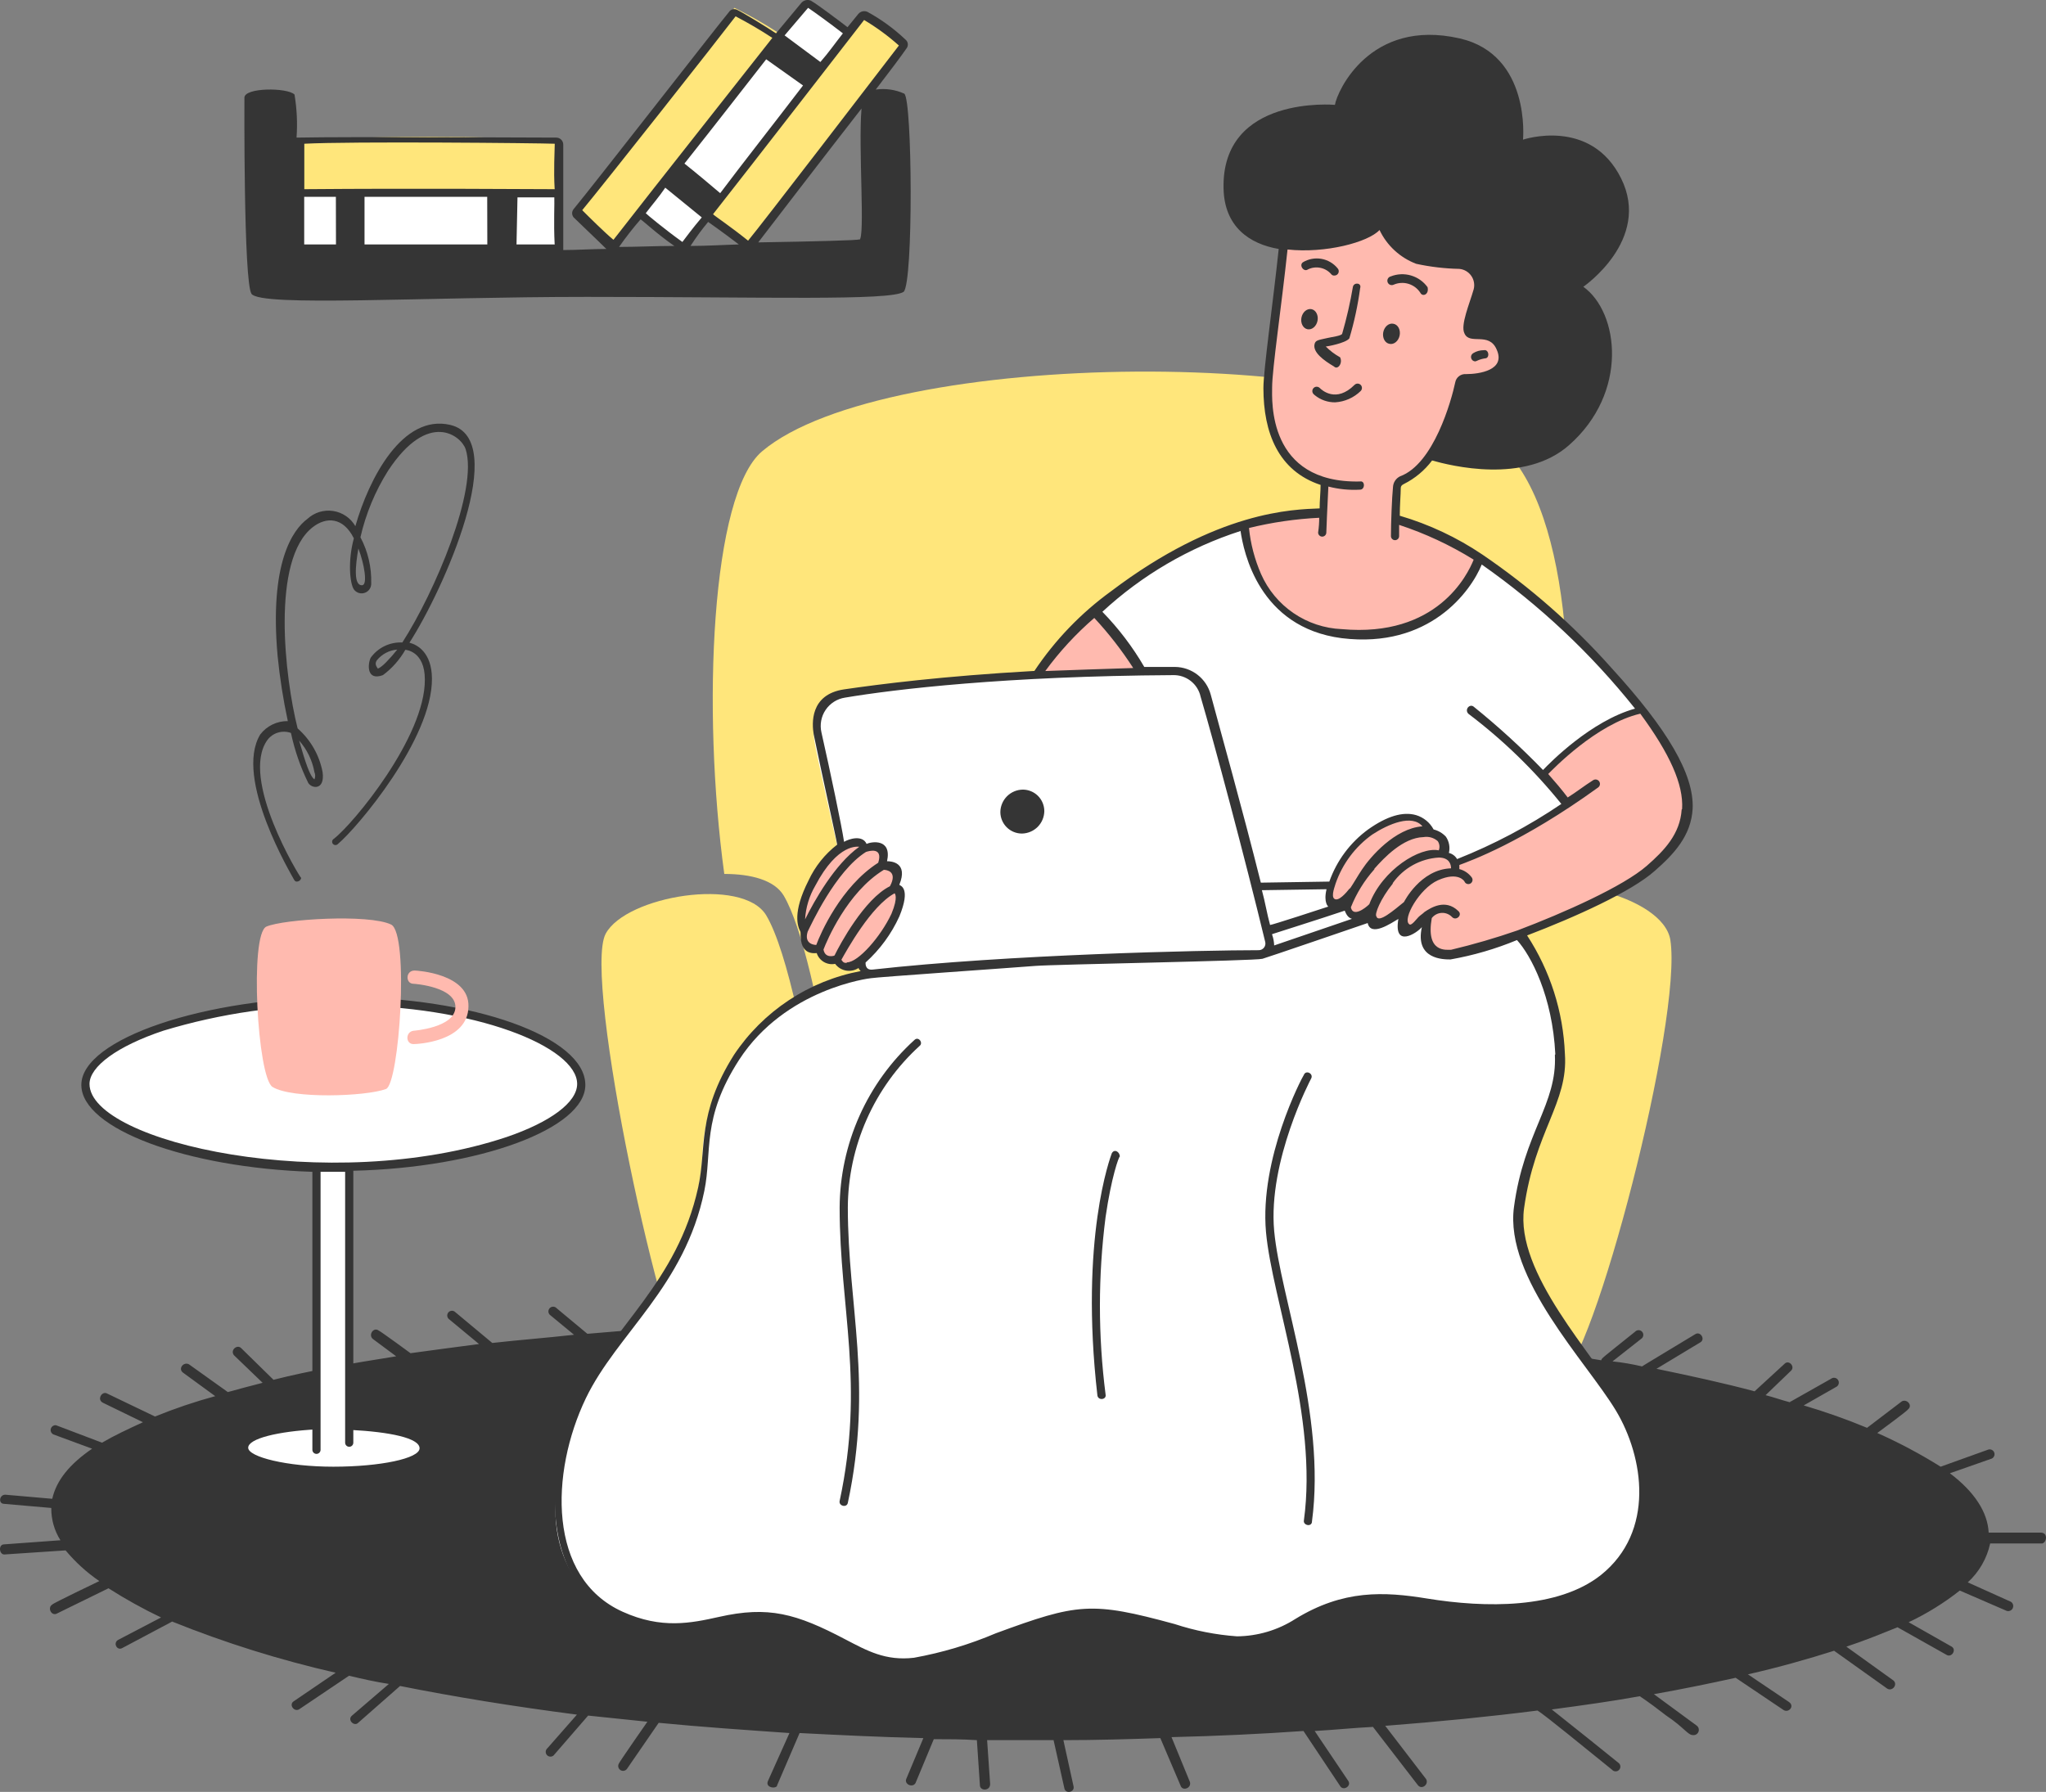 <?xml version="1.0" encoding="UTF-8"?> <svg xmlns="http://www.w3.org/2000/svg" viewBox="0 0 165.97 145.381" fill="none"><rect x="0" y="0" width="165.97" height="145.381" fill="#808080" stroke="none"/><path d="M165.548 124.345H161.319C161.24 122.685 160.157 121.024 158.173 119.53L161.485 118.368C161.539 118.357 161.59 118.334 161.634 118.301C161.679 118.269 161.716 118.227 161.743 118.179C161.77 118.131 161.787 118.078 161.793 118.023C161.799 117.968 161.793 117.913 161.775 117.861C161.758 117.808 161.73 117.76 161.693 117.719C161.656 117.679 161.611 117.646 161.56 117.624C161.51 117.602 161.455 117.59 161.4 117.591C161.345 117.591 161.29 117.603 161.24 117.626L157.422 118.997C155.776 117.965 154.059 117.051 152.284 116.262C152.284 116.262 154.774 114.436 154.774 114.349C155.185 114.025 154.687 113.475 154.276 113.694L151.454 115.843C149.774 115.146 148.059 114.54 146.316 114.025L148.937 112.531C148.988 112.508 149.033 112.474 149.069 112.432C149.105 112.39 149.132 112.341 149.148 112.288C149.164 112.234 149.169 112.178 149.162 112.123C149.154 112.068 149.135 112.015 149.106 111.968C149.077 111.921 149.038 111.88 148.992 111.849C148.946 111.818 148.894 111.797 148.839 111.787C148.784 111.778 148.728 111.78 148.674 111.794C148.62 111.808 148.57 111.833 148.526 111.867L145.293 113.694C145.293 113.694 145.206 113.694 145.206 113.772C144.551 113.606 143.887 113.361 143.223 113.195L145.293 111.203C145.625 110.871 145.128 110.329 144.795 110.618L142.331 112.881C139.85 112.217 137.193 111.64 134.371 111.054L137.936 108.905C138.356 108.652 137.936 107.988 137.526 108.241C132.833 111.072 133.331 110.775 133.209 110.862C132.417 110.676 131.615 110.539 130.806 110.452L133.13 108.625C133.176 108.595 133.215 108.556 133.245 108.51C133.274 108.463 133.293 108.411 133.301 108.357C133.309 108.303 133.305 108.248 133.289 108.195C133.274 108.142 133.247 108.094 133.211 108.052C133.175 108.011 133.131 107.977 133.081 107.954C133.031 107.931 132.977 107.919 132.923 107.919C132.868 107.919 132.814 107.93 132.764 107.953C132.713 107.975 132.669 108.008 132.632 108.049C129.967 110.19 129.897 110.207 129.897 110.364C104.374 105.995 72.228 106.065 47.648 108.215L45.158 106.144C45.122 106.103 45.077 106.07 45.027 106.048C44.977 106.025 44.923 106.014 44.868 106.014C44.813 106.014 44.759 106.027 44.709 106.049C44.659 106.072 44.615 106.106 44.579 106.147C44.543 106.189 44.517 106.238 44.501 106.29C44.486 106.343 44.482 106.398 44.489 106.452C44.497 106.507 44.516 106.559 44.545 106.605C44.575 106.651 44.614 106.691 44.66 106.721L46.565 108.293C44.328 108.547 42.091 108.713 39.933 108.958L36.944 106.467C36.907 106.427 36.862 106.396 36.812 106.375C36.761 106.354 36.707 106.344 36.653 106.345C36.598 106.347 36.545 106.36 36.496 106.383C36.447 106.407 36.403 106.441 36.368 106.483C36.333 106.525 36.307 106.574 36.293 106.626C36.278 106.679 36.275 106.734 36.283 106.787C36.291 106.841 36.311 106.893 36.341 106.938C36.37 106.984 36.409 107.023 36.455 107.053L38.858 109.045C36.944 109.29 35.127 109.543 33.301 109.788C33.301 109.788 30.81 107.961 30.732 107.961C30.312 107.629 29.858 108.293 30.234 108.625L32.139 110.041C28.495 110.618 25.148 111.194 22.186 111.946L19.565 109.377C19.233 109.045 18.647 109.543 18.979 109.954L21.304 112.191C20.308 112.444 19.399 112.689 18.481 112.942L15.336 110.696C14.916 110.452 14.418 111.028 14.838 111.36L17.459 113.274C15.799 113.726 14.168 114.278 12.575 114.926L8.695 113.064C8.276 112.82 7.821 113.562 8.363 113.816L11.596 115.389C10.346 115.965 9.272 116.463 8.276 117.049L4.544 115.633C4.453 115.623 4.36 115.646 4.284 115.697C4.207 115.748 4.15 115.825 4.124 115.913C4.098 116.002 4.104 116.097 4.141 116.181C4.178 116.266 4.243 116.335 4.326 116.376L7.472 117.538C5.654 118.779 4.571 120.107 4.239 121.601L0.429 121.269C-0.069 121.269 -0.156 122.012 0.342 122.012L4.16 122.344C4.149 123.271 4.407 124.182 4.903 124.965L0.342 125.297C-0.156 125.297 -0.069 126.119 0.342 126.119L5.322 125.787C6.114 126.74 7.034 127.578 8.057 128.277C8.057 128.277 4.239 130.103 4.239 130.182C3.828 130.435 4.16 131.099 4.571 130.933L8.8 128.862C10.172 129.737 11.596 130.528 13.064 131.23L9.569 133.056C9.158 133.31 9.49 133.93 9.901 133.721L13.964 131.562C18.269 133.294 22.704 134.682 27.228 135.713L23.829 138.028C23.418 138.282 23.829 138.902 24.248 138.692L28.311 135.957C29.386 136.211 30.461 136.456 31.544 136.622L28.556 139.19C28.145 139.523 28.722 140.108 29.054 139.776L32.453 136.788C36.822 137.661 41.654 138.448 46.801 139.112L44.398 141.847C44.357 141.883 44.324 141.928 44.301 141.978C44.279 142.028 44.268 142.082 44.268 142.137C44.268 142.192 44.28 142.246 44.303 142.296C44.326 142.346 44.36 142.39 44.401 142.426C44.443 142.462 44.491 142.488 44.544 142.504C44.597 142.519 44.652 142.523 44.706 142.516C44.76 142.508 44.813 142.489 44.859 142.459C44.905 142.43 44.945 142.391 44.974 142.345L47.709 139.19L52.515 139.689C52.515 139.689 50.2 143.009 50.2 143.087C50.15 143.175 50.136 143.279 50.161 143.377C50.186 143.475 50.247 143.559 50.332 143.613C50.418 143.667 50.52 143.686 50.619 143.666C50.718 143.647 50.806 143.59 50.864 143.507L53.433 139.776C56.832 140.108 60.423 140.353 64.04 140.606L62.293 144.503C62.048 145.08 63.044 145.158 63.044 144.835L64.862 140.606C68.095 140.772 71.494 140.938 74.902 141.017L73.512 144.337C73.346 144.748 74.01 145.08 74.264 144.669L75.749 141.104C76.911 141.104 78.073 141.104 79.244 141.183C79.244 141.183 79.489 144.748 79.489 144.835C79.489 145.324 80.319 145.324 80.319 144.748L80.074 141.183H85.465L86.339 145.08C86.427 145.578 87.213 145.412 87.082 144.914L86.261 141.183C88.882 141.183 91.565 141.104 94.125 141.017L95.785 144.914C95.951 145.324 96.659 145.08 96.528 144.582L95.033 140.938C98.686 140.851 102.254 140.685 105.737 140.44L108.717 144.914C108.97 145.324 109.635 144.914 109.381 144.503L106.646 140.44C108.219 140.353 109.8 140.186 111.373 140.108L115.017 144.835C115.349 145.246 115.934 144.748 115.681 144.337L112.369 140.02C116.677 139.689 120.827 139.278 124.724 138.78C125.38 139.19 128.613 141.847 130.771 143.586C130.808 143.627 130.852 143.66 130.902 143.682C130.952 143.704 131.007 143.716 131.061 143.715C131.116 143.715 131.17 143.703 131.22 143.68C131.27 143.657 131.314 143.624 131.35 143.582C131.386 143.541 131.413 143.492 131.428 143.439C131.444 143.387 131.448 143.331 131.44 143.277C131.432 143.223 131.413 143.171 131.384 143.125C131.354 143.078 131.315 143.039 131.269 143.009C130.771 142.598 127.46 139.942 125.878 138.692C128.368 138.36 130.771 138.028 133.017 137.618C133.76 138.116 134.424 138.614 135.166 139.19C136.617 140.16 136.914 140.772 137.325 140.772C137.416 140.784 137.509 140.766 137.59 140.721C137.671 140.675 137.734 140.605 137.772 140.521C137.809 140.436 137.818 140.341 137.797 140.251C137.777 140.161 137.727 140.08 137.657 140.02L134.162 137.452C136.486 137.041 138.723 136.578 140.794 136.123L144.691 138.745C145.11 138.989 145.608 138.413 145.11 138.081L141.79 135.844C144.367 135.258 146.683 134.594 148.78 133.93L153.096 137.006C153.507 137.251 153.97 136.674 153.594 136.342L149.776 133.598C151.27 133.109 152.677 132.524 153.926 132.025L157.902 134.262C158.322 134.516 158.732 133.852 158.322 133.598L154.827 131.615C156.303 130.919 157.696 130.058 158.977 129.046L162.787 130.697C162.882 130.725 162.984 130.717 163.074 130.675C163.164 130.634 163.235 130.561 163.276 130.47C163.316 130.38 163.323 130.278 163.294 130.183C163.265 130.088 163.203 130.007 163.119 129.955L159.624 128.382C160.542 127.544 161.177 126.442 161.441 125.227H165.67C166.046 125.114 166.133 124.345 165.548 124.345Z" fill="#353535"></path><path d="M67.046 110.74C65.22 112.645 58.911 114.401 56.185 111.99C53.852 109.927 47.22 79.319 49.133 75.754C50.785 72.687 60.248 71.105 62.153 74.26C65.578 79.965 69.195 108.512 67.046 110.74Z" fill="#FFE67B"></path><path d="M126.498 111.902C124.087 113.056 117.63 112.234 116.013 109.001C114.606 106.266 119.831 75.343 122.89 72.765C125.511 70.537 134.904 72.608 135.498 76.261C136.503 82.726 129.277 110.565 126.498 111.902Z" fill="#FFE67B"></path><path d="M126.166 70.616C124.34 70.529 122.758 70.773 121.849 71.49C120.355 72.731 118.354 80.691 116.877 88.904C105.02 92.88 79.069 93.798 67.622 88.904C66.548 81.853 65.053 75.142 63.568 72.652C62.817 71.411 60.947 70.905 58.753 70.905C56.927 57.509 57.687 40.112 61.82 36.617C71.799 28.185 112.779 27.941 121.771 36.207C127.607 41.563 128.158 57.763 126.166 70.616Z" fill="#FFE67B"></path><path d="M104.112 19.386C104.112 19.386 102.87 29.338 102.783 31.077C102.696 32.816 102.949 38.208 107.423 39.204L107.344 41.694C105.175 41.666 103.015 42.002 100.957 42.69C100.957 42.69 101.377 51.812 110.158 51.559C118.94 51.305 119.944 45.442 119.944 45.442C119.944 45.442 116.047 42.707 113.234 42.209C113.234 42.209 113.4 39.641 113.4 39.308C113.4 39.308 116.895 38.225 118.538 31.095C118.538 31.095 122.4 31.095 122.269 29.024C122.146 27.119 120.364 27.276 119.647 26.621C118.651 25.87 120.809 22.89 119.901 21.728C118.485 19.91 114.422 22.602 111.774 17.909C111.801 17.962 107.432 20.863 104.112 19.386Z" fill="#FFBAAF"></path><path d="M125.17 62.822C125.17 62.822 129.312 58.453 133.209 57.675C133.209 57.675 139.684 64.805 135.123 69.288C130.396 73.928 120.443 76.811 118.206 77.327C116.127 77.807 115.716 75.999 115.637 74.426C115.637 74.426 114.807 75.666 114.143 75.343C113.479 75.02 113.89 73.683 113.89 73.683C113.89 73.683 112.404 75.177 111.574 74.845C111.399 74.785 111.252 74.663 111.16 74.502C111.068 74.341 111.039 74.153 111.076 73.971C110.888 74.11 110.666 74.198 110.434 74.227C110.201 74.256 109.965 74.225 109.748 74.137C109.416 73.971 109.416 73.141 109.416 73.141C108.158 74.399 106.576 73.001 109.669 68.912C110.91 67.252 115.052 65.015 116.048 67.339C116.447 67.433 116.792 67.68 117.01 68.027C117.227 68.374 117.299 68.792 117.21 69.192C117.21 69.192 118.084 69.611 118.084 70.022C118.084 70.022 124.471 67.208 127.206 65.216C127.163 65.303 125.782 63.154 125.17 62.822Z" fill="#FFBAAF"></path><path d="M84.129 54.862C84.129 54.862 86.942 50.633 88.856 49.715C88.856 49.715 91.923 53.036 92.421 54.53C92.421 54.53 85.204 54.862 84.129 54.862Z" fill="#FFBAAF"></path><path d="M65.142 75.256C65.142 75.256 64.216 74.749 65.64 71.691C66.872 69.069 69.537 67.217 70.201 68.79C70.201 68.79 72.018 67.916 71.774 70.118C71.774 70.118 73.181 69.786 72.517 71.935C72.517 71.935 74.264 71.682 72.018 75.177C69.773 78.672 68.375 78.672 67.877 77.799C67.716 77.857 67.545 77.881 67.375 77.868C67.205 77.854 67.04 77.805 66.89 77.722C66.741 77.639 66.611 77.525 66.51 77.387C66.409 77.25 66.339 77.092 66.304 76.925C66.365 76.995 64.888 77.327 65.142 75.256Z" fill="#FFBAAF"></path><path d="M132.773 117.25C130.151 110.609 123.24 104.728 123.074 99.084C122.986 96.27 124.48 93.037 125.476 90.346C126.246 88.426 126.531 86.347 126.306 84.291C125.978 81.242 124.926 78.315 123.24 75.754C123.24 75.754 119.177 77.414 117.604 77.414C115.358 77.414 115.524 74.426 115.524 74.426C115.524 74.426 114.528 75.666 113.951 75.422C113.375 75.177 113.707 73.762 113.707 73.762C113.707 73.762 112.213 75.177 111.382 74.924C110.963 74.758 110.884 74.05 110.884 74.05C110.884 74.05 109.224 74.924 109.224 73.176C109.224 73.176 107.223 74.583 107.896 71.848C108.717 68.528 112.213 66.457 113.785 66.457C114.179 66.393 114.582 66.466 114.929 66.663C115.275 66.86 115.544 67.169 115.69 67.54C116.091 67.627 116.443 67.863 116.676 68.201C116.908 68.539 117.002 68.952 116.94 69.358C117.317 69.506 117.663 69.722 117.962 69.995C120.95 69.498 126.971 65.382 126.971 65.382C126.418 64.492 125.78 63.658 125.066 62.892C129.627 58.033 133.043 57.649 133.043 57.649C128.316 50.659 119.841 45.468 119.841 45.468C119.841 45.468 117.132 52.677 108.306 51.375C101.421 50.362 100.845 42.751 100.845 42.751C95.864 43.415 88.612 49.802 88.612 49.802C89.957 51.282 91.151 52.892 92.177 54.608C85.291 54.696 71.04 55.631 68.209 56.434C65.814 57.116 65.893 58.925 66.059 60.087C66.225 61.249 67.964 68.825 67.964 68.825C69.537 67.951 69.956 68.991 69.956 68.991C72.018 68.318 71.608 70.284 71.608 70.284C73.014 70.118 72.35 72.101 72.35 72.101C73.347 72.101 73.014 73.517 72.272 74.723C71.484 75.868 70.608 76.949 69.651 77.956L69.982 78.873C67.58 79.616 62.686 81.442 60.371 84.675C57.225 89.044 57.059 92.216 56.972 93.797C56.884 95.379 56.474 100.674 51.729 106.397C46.984 112.121 45.394 115.502 45.071 121.855C44.748 128.207 49.3 132.165 54.779 132.052C58.178 131.982 59.742 130.505 63.516 131.388C67.824 132.41 68.829 134.594 72.053 134.787C77.951 135.145 82.923 130.89 88.061 130.811C93.199 130.732 96.851 133.135 100.661 133.048C104.471 132.96 106.052 130.086 110.447 129.815C114.1 129.588 121.885 131.056 126.446 129.815C131.899 128.321 135.123 123.017 132.773 117.25Z" fill="white"></path><path d="M109.748 23.266C109.529 24.554 109.237 25.829 108.874 27.084C108.795 27.25 108.044 27.338 107.712 27.416C106.969 27.591 106.716 27.582 106.637 27.914C106.471 28.579 107.38 29.242 108.21 29.732C108.516 30.047 108.944 29.461 108.708 28.989C108.282 28.753 107.891 28.459 107.546 28.115C107.633 28.115 109.162 27.844 109.459 27.451C109.856 26.122 110.148 24.763 110.333 23.388C110.482 22.934 109.835 22.881 109.748 23.266Z" fill="#353535"></path><path d="M115.218 23.755C114.995 23.409 114.657 23.153 114.264 23.031C113.871 22.91 113.447 22.931 113.068 23.091C113.023 23.115 112.974 23.129 112.923 23.132C112.872 23.136 112.821 23.128 112.774 23.111C112.726 23.093 112.683 23.065 112.647 23.029C112.611 22.993 112.583 22.95 112.564 22.903C112.546 22.855 112.539 22.804 112.542 22.754C112.545 22.703 112.558 22.653 112.582 22.608C112.606 22.563 112.639 22.524 112.679 22.492C112.719 22.461 112.765 22.439 112.815 22.427C113.339 22.219 113.918 22.192 114.459 22.351C115 22.509 115.473 22.843 115.803 23.301C115.943 23.904 115.392 24.104 115.218 23.755Z" fill="#353535"></path><path d="M108.255 22.357C108.21 22.362 108.165 22.357 108.122 22.342C108.08 22.327 108.041 22.302 108.01 22.27C107.784 21.996 107.472 21.807 107.124 21.733C106.778 21.658 106.415 21.703 106.097 21.859C105.773 22.103 105.354 21.527 105.686 21.282C106.136 21.01 106.67 20.91 107.188 21C107.707 21.09 108.176 21.364 108.508 21.771C108.554 21.821 108.584 21.883 108.595 21.95C108.606 22.016 108.598 22.084 108.571 22.146C108.544 22.208 108.5 22.261 108.444 22.298C108.388 22.336 108.322 22.356 108.255 22.357Z" fill="#353535"></path><path d="M119.665 29.321C119.588 29.317 119.515 29.288 119.456 29.24C119.397 29.191 119.355 29.124 119.337 29.05C119.318 28.976 119.324 28.898 119.353 28.827C119.382 28.756 119.433 28.697 119.499 28.657C119.761 28.494 120.064 28.409 120.373 28.412C120.792 28.325 120.87 29.076 120.46 29.076C120.258 29.106 120.061 29.162 119.874 29.242C119.809 29.28 119.739 29.307 119.665 29.321Z" fill="#353535"></path><path d="M108.306 32.642C107.701 32.649 107.112 32.441 106.646 32.056L106.558 31.977C106.492 31.911 106.455 31.822 106.455 31.728C106.455 31.635 106.492 31.545 106.558 31.479C106.624 31.413 106.714 31.376 106.807 31.376C106.901 31.376 106.99 31.413 107.056 31.479C107.222 31.645 108.384 32.72 109.879 31.226C109.945 31.16 110.034 31.123 110.128 31.123C110.221 31.123 110.311 31.16 110.377 31.226C110.443 31.292 110.48 31.382 110.48 31.475C110.48 31.568 110.443 31.658 110.377 31.724C109.819 32.27 109.084 32.595 108.306 32.642Z" fill="#353535"></path><path d="M112.714 27.897C112.8 27.916 112.89 27.913 112.979 27.889C113.067 27.865 113.152 27.82 113.229 27.756C113.306 27.693 113.373 27.612 113.426 27.518C113.479 27.425 113.518 27.321 113.539 27.213C113.56 27.105 113.564 26.994 113.55 26.887C113.536 26.781 113.505 26.681 113.458 26.593C113.411 26.505 113.349 26.43 113.276 26.375C113.203 26.319 113.121 26.283 113.034 26.268C112.948 26.249 112.858 26.251 112.769 26.275C112.681 26.299 112.595 26.344 112.519 26.408C112.442 26.472 112.375 26.553 112.322 26.646C112.269 26.739 112.23 26.843 112.209 26.952C112.188 27.06 112.184 27.171 112.198 27.277C112.212 27.384 112.243 27.484 112.29 27.572C112.337 27.66 112.399 27.734 112.472 27.79C112.544 27.846 112.627 27.882 112.714 27.897Z" fill="#353535"></path><path d="M106.064 26.712C106.149 26.729 106.238 26.724 106.325 26.699C106.412 26.674 106.496 26.628 106.572 26.564C106.647 26.5 106.713 26.42 106.765 26.328C106.817 26.235 106.855 26.132 106.876 26.026C106.897 25.919 106.901 25.809 106.888 25.704C106.874 25.599 106.844 25.499 106.798 25.412C106.753 25.324 106.693 25.25 106.622 25.193C106.551 25.137 106.47 25.099 106.384 25.082C106.299 25.065 106.21 25.07 106.123 25.095C106.036 25.121 105.952 25.166 105.876 25.23C105.801 25.294 105.735 25.374 105.683 25.467C105.631 25.559 105.593 25.662 105.572 25.769C105.551 25.876 105.547 25.985 105.56 26.09C105.574 26.196 105.604 26.295 105.65 26.382C105.695 26.47 105.755 26.544 105.826 26.601C105.897 26.657 105.978 26.695 106.064 26.712Z" fill="#353535"></path><path d="M112.98 30.396C112.98 30.572 113.076 30.741 113.247 30.865C113.417 30.99 113.648 31.06 113.889 31.06C114.13 31.06 114.361 30.99 114.532 30.865C114.702 30.741 114.798 30.572 114.798 30.396C114.798 30.22 114.702 30.051 114.532 29.926C114.361 29.802 114.13 29.732 113.889 29.732C113.648 29.732 113.417 29.802 113.247 29.926C113.076 30.051 112.98 30.22 112.98 30.396Z" fill="#FFBAAF"></path><path d="M104.563 29.667C104.68 29.695 104.8 29.706 104.916 29.7C105.032 29.693 105.141 29.669 105.239 29.628C105.336 29.587 105.419 29.531 105.482 29.463C105.546 29.394 105.589 29.315 105.609 29.23C105.629 29.144 105.625 29.054 105.599 28.964C105.572 28.875 105.523 28.788 105.454 28.709C105.385 28.629 105.297 28.558 105.196 28.501C105.095 28.443 104.983 28.4 104.865 28.374C104.748 28.345 104.629 28.334 104.513 28.341C104.397 28.348 104.287 28.372 104.189 28.413C104.092 28.454 104.01 28.51 103.946 28.578C103.883 28.646 103.84 28.726 103.82 28.811C103.8 28.897 103.803 28.987 103.83 29.076C103.856 29.166 103.906 29.253 103.975 29.332C104.044 29.412 104.131 29.482 104.232 29.54C104.333 29.597 104.446 29.641 104.563 29.667Z" fill="#FFBAAF"></path><path d="M84.714 65.801C84.709 66.283 84.516 66.744 84.177 67.085C83.837 67.426 83.377 67.621 82.896 67.628C82.432 67.628 81.988 67.444 81.66 67.116C81.333 66.788 81.148 66.344 81.148 65.88C81.155 65.4 81.349 64.942 81.688 64.602C82.028 64.263 82.486 64.07 82.966 64.063C83.428 64.063 83.871 64.246 84.199 64.571C84.526 64.897 84.711 65.34 84.714 65.801Z" fill="#353535"></path><path d="M130.727 54.198C127.625 50.707 124.104 47.614 120.242 44.988C118.185 43.602 115.928 42.541 113.549 41.842C113.549 40.969 113.628 40.095 113.628 39.606C113.628 39.44 113.715 39.352 113.872 39.274C114.776 38.823 115.563 38.168 116.17 37.36C117.664 37.779 123.658 39.308 127.276 36.119C132.125 31.855 131.339 25.345 128.438 23.266C128.438 23.266 133.978 19.465 131.505 14.476C129.032 9.486 123.545 11.33 123.545 11.33C123.545 11.33 124.209 4.444 118.407 3.116C111.111 1.456 108.455 7.433 108.288 8.508C108.288 8.508 99.07 7.677 99.254 15.306C99.324 18.373 101.325 19.788 103.727 20.199C103.282 24.445 102.487 30.011 102.487 31.479C102.487 35.106 103.693 38.208 107.126 39.343C107.126 39.929 107.048 40.593 107.048 41.248C104.89 41.336 98.764 41.432 90.131 47.968C87.69 49.737 85.584 51.926 83.91 54.434C76.448 54.853 71.31 55.517 68.488 55.928C65.666 56.338 65.866 58.75 66.006 59.58C66.723 63.075 67.824 67.951 67.911 68.528C66.915 69.298 66.117 70.295 65.587 71.437C64.259 74.059 64.713 75.169 64.923 75.579C65.01 75.658 64.678 77.484 66.251 77.327C66.35 77.63 66.556 77.887 66.832 78.048C67.107 78.209 67.432 78.263 67.745 78.2C67.96 78.489 68.277 78.684 68.631 78.746C68.986 78.807 69.35 78.731 69.65 78.533C69.65 78.62 69.737 78.699 69.816 78.786C67.737 79.178 65.757 79.981 63.993 81.149C62.228 82.316 60.714 83.824 59.54 85.584C56.499 90.407 57.338 93.177 56.63 96.358C54.935 104.038 49.64 107.717 47.019 113.108C45.394 116.481 44.153 121.968 45.769 126.372C46.155 127.467 46.758 128.472 47.542 129.328C48.325 130.184 49.274 130.873 50.331 131.353C53.66 132.908 56.22 132.358 58.544 131.851C62.196 131.038 65.08 131.851 68.322 133.598C69.861 134.595 71.636 135.168 73.468 135.259C78.606 135.259 83.255 131.37 88.393 131.196C90.629 131.117 99 133.432 100.494 133.432C102.258 133.388 103.978 132.872 105.475 131.938C109.844 129.378 113.269 130.086 115.838 130.278C120.653 130.645 126.699 131.152 130.343 128.207C134.817 124.651 134.388 118.421 131.732 114.008C129.233 109.849 122.898 103.269 123.632 98.027C124.506 91.762 127.224 89.464 126.944 85.505C126.81 82.083 125.75 78.761 123.877 75.894C127.774 74.408 132.344 72.346 134.24 70.651C135.743 69.332 137.193 67.829 137.307 65.592C137.42 62.822 135.28 59.178 130.727 54.198ZM107.013 41.965C107.016 42.38 106.987 42.795 106.925 43.206C106.925 43.294 106.96 43.378 107.023 43.44C107.085 43.503 107.169 43.538 107.257 43.538C107.346 43.538 107.43 43.503 107.492 43.44C107.555 43.378 107.59 43.294 107.59 43.206C107.59 43.127 107.677 40.969 107.756 39.475C108.593 39.693 109.46 39.778 110.325 39.728C110.744 39.728 110.744 38.976 110.325 39.064C102.784 39.23 103.194 32.432 103.194 31.436C103.194 29.959 103.946 24.917 104.444 20.242C107.511 20.575 110.989 19.657 111.906 18.661C112.508 19.926 113.576 20.909 114.886 21.405C116.035 21.653 117.205 21.791 118.381 21.815C118.573 21.833 118.759 21.892 118.926 21.989C119.092 22.086 119.236 22.218 119.346 22.376C119.457 22.534 119.532 22.714 119.566 22.904C119.6 23.094 119.592 23.289 119.543 23.475C119.211 24.638 118.459 26.376 118.792 27.041C119.211 28.037 120.784 26.875 121.413 28.369C122.155 30.029 120.006 30.352 118.923 30.352C118.721 30.336 118.52 30.394 118.358 30.517C118.197 30.639 118.087 30.817 118.049 31.016C117.734 32.51 116.301 37.648 113.575 38.644C113.409 38.724 113.268 38.848 113.166 39.002C113.065 39.156 113.007 39.334 112.998 39.518C112.911 40.392 112.832 42.419 112.832 43.494C112.832 43.582 112.867 43.666 112.929 43.729C112.992 43.791 113.076 43.826 113.164 43.826C113.252 43.826 113.337 43.791 113.399 43.729C113.461 43.666 113.496 43.582 113.496 43.494V42.585C115.617 43.283 117.647 44.23 119.543 45.407C119.045 46.648 116.563 51.734 108.848 51.043C107.446 50.985 106.089 50.535 104.931 49.744C103.772 48.954 102.859 47.854 102.294 46.57C101.778 45.384 101.447 44.125 101.316 42.838C103.184 42.38 105.092 42.102 107.013 42.008V41.965ZM100.625 43.039C100.879 44.787 102.12 50.903 108.839 51.777C115.96 52.651 119.324 47.959 120.198 45.801C124.88 49.084 129.067 53.021 132.632 57.492C129.067 58.488 125.747 61.861 125.17 62.472C123.399 60.643 121.517 58.924 119.534 57.326C119.202 57.081 118.783 57.579 119.115 57.911C121.919 60.031 124.451 62.487 126.655 65.225C124.008 67.02 121.171 68.521 118.197 69.699C118.126 69.575 118.03 69.467 117.916 69.382C117.802 69.296 117.672 69.234 117.533 69.201C117.587 68.976 117.593 68.742 117.551 68.515C117.509 68.288 117.419 68.072 117.289 67.881C117.02 67.594 116.674 67.39 116.293 67.296C115.993 66.736 115.484 66.318 114.877 66.134C113.793 65.819 112.483 66.23 110.98 67.296C109.529 68.356 108.432 69.83 107.834 71.525L102.277 71.612C100.783 65.636 98.991 59.266 98.214 56.356C98.042 55.716 97.665 55.15 97.142 54.745C96.618 54.339 95.975 54.116 95.313 54.11H92.823C91.878 52.484 90.737 50.982 89.424 49.636C92.636 46.663 96.459 44.426 100.625 43.083V43.039ZM103.194 75.789C103.693 75.623 106.847 74.635 109.084 73.884C109.25 74.303 109.416 74.469 109.669 74.548L103.36 76.706C103.35 76.408 103.294 76.114 103.194 75.833V75.789ZM109.503 72.058C109.171 72.477 108.586 73.141 108.254 72.932C107.922 72.722 108.341 71.769 108.341 71.691C108.896 70.085 109.937 68.692 111.321 67.706C112.657 66.833 114.554 66.046 115.384 67.042C113.147 67.208 111.154 69.533 110.491 70.537C110.158 71.027 109.835 71.612 109.503 72.102V72.058ZM107.756 73.552C107.257 73.718 103.194 75.046 103.028 75.046C102.784 74.172 102.618 73.141 102.364 72.224L107.607 72.145C107.345 73.264 107.756 73.561 107.756 73.561V73.552ZM111.487 70.485C112.256 69.611 113.811 67.96 115.471 67.916C115.677 67.88 115.889 67.891 116.09 67.948C116.292 68.006 116.477 68.108 116.633 68.248C116.705 68.356 116.75 68.481 116.764 68.61C116.778 68.739 116.76 68.87 116.712 68.991C115.2 68.676 112.142 70.555 111.076 73.36C110.744 73.692 109.748 74.443 109.582 73.613C110.032 72.482 110.676 71.438 111.487 70.529V70.485ZM112.981 71.647C113.408 71.045 113.965 70.546 114.611 70.188C115.257 69.83 115.975 69.62 116.712 69.576C117.586 69.576 117.708 70.153 117.708 70.45C115.218 70.529 113.889 73.185 113.889 73.185C113.068 73.849 111.819 74.933 111.653 74.347C111.487 74.181 111.976 72.932 112.981 71.691V71.647ZM88.768 50.135C89.938 51.392 90.994 52.752 91.923 54.198C89.354 54.276 86.942 54.364 84.793 54.442C85.95 52.86 87.284 51.415 88.768 50.135ZM66.635 59.423C66.563 59.112 66.556 58.789 66.614 58.475C66.672 58.16 66.794 57.861 66.973 57.597C67.152 57.332 67.383 57.107 67.653 56.935C67.922 56.764 68.225 56.65 68.54 56.601C72.595 55.919 81.56 54.853 95.156 54.775C95.674 54.76 96.18 54.927 96.588 55.246C96.997 55.565 97.281 56.016 97.392 56.522C98.467 60.174 100.975 69.559 102.635 76.427C102.653 76.504 102.654 76.584 102.638 76.661C102.622 76.739 102.589 76.812 102.541 76.875C102.494 76.938 102.433 76.99 102.363 77.028C102.293 77.065 102.216 77.086 102.137 77.091C97.576 77.091 81.726 77.44 70.795 78.664C70.13 78.742 70.218 78.087 70.218 78.087C71.376 77.044 72.307 75.774 72.953 74.356C73.914 72.023 73.031 71.866 72.953 71.787C73.696 69.961 72.289 69.873 71.957 69.873C72.367 67.969 70.629 68.301 70.296 68.467C69.964 67.724 68.89 68.047 68.47 68.301C68.287 67.051 67.36 62.639 66.635 59.423ZM65.307 74.592C65.364 73.627 65.649 72.69 66.137 71.857C67.972 68.362 69.632 68.702 69.702 68.702C67.71 70.118 66.05 73.098 65.307 74.592ZM66.181 76.663C66.181 76.663 65.185 76.663 65.517 75.588C65.77 75.09 67.754 70.695 70.244 69.122C70.497 69.035 71.651 68.702 71.24 69.996C68.208 71.936 66.548 75.754 66.216 76.663H66.181ZM67.675 77.536C67.675 77.536 66.933 77.79 66.801 77.038C67.055 76.374 68.706 72.399 71.694 70.572C71.861 70.572 72.857 70.66 72.193 71.901C70.113 72.932 68.112 76.663 67.71 77.493L67.675 77.536ZM68.671 78.122C68.505 78.122 68.418 78.122 68.252 77.869C68.671 77.126 70.663 73.5 72.568 72.477C72.568 72.477 72.9 72.731 72.315 74.137C71.441 75.999 69.615 78.078 68.706 78.078L68.671 78.122ZM126.131 85.584C126.323 89.586 123.623 91.866 122.811 97.939C122.042 103.706 128.692 110.478 131.077 114.436C133.357 118.228 134.266 124.266 129.862 127.788C126.367 130.549 120.487 130.461 115.768 129.693C112.273 129.125 108.97 128.959 105.073 131.353C103.661 132.257 102.022 132.744 100.346 132.76C98.625 132.637 96.926 132.302 95.287 131.763C88.524 129.92 87.423 130.068 80.773 132.515C78.643 133.421 76.419 134.087 74.141 134.498C71.826 134.769 70.331 133.922 68.584 133.013C64.582 130.907 62.336 130.278 58.308 131.187C56.071 131.685 53.66 132.192 50.514 130.767C44.398 128.015 44.625 119.478 47.526 113.44C50.051 108.198 55.547 104.388 57.137 96.611C57.784 93.439 56.884 90.748 59.951 85.995C63.699 80.201 70.567 79.363 70.655 79.363C70.987 79.284 82.512 78.489 83.997 78.366C85.483 78.244 101.831 77.956 102.408 77.79C102.487 77.79 110.945 74.889 110.945 74.889C111.198 76.042 112.858 74.889 113.435 74.557C113.024 76.96 114.929 75.71 115.34 75.221C114.763 77.842 117.088 77.842 117.664 77.842C119.513 77.516 121.321 76.989 123.056 76.27C124.174 77.493 125.939 80.813 126.166 85.54L126.131 85.584ZM136.416 65.679C136.285 67.671 135.009 69 133.593 70.24C131.688 71.909 126.874 74.059 123.108 75.483C121.338 76.097 119.539 76.622 117.717 77.056C117.306 77.056 115.646 77.309 116.144 74.487C116.24 74.362 116.362 74.26 116.501 74.187C116.64 74.114 116.794 74.072 116.951 74.065C117.109 74.057 117.265 74.084 117.411 74.144C117.557 74.203 117.688 74.293 117.795 74.408C118.127 74.74 118.669 74.233 118.293 73.91C117.236 72.888 116.057 73.657 115.558 73.989C115.392 74.155 115.226 74.242 115.061 74.408C114.894 74.574 114.484 75.151 114.318 74.985C113.741 74.574 115.148 72.084 116.642 71.42C118.302 70.677 118.792 71.507 118.792 71.507C118.809 71.553 118.836 71.595 118.871 71.63C118.906 71.665 118.948 71.691 118.994 71.708C119.041 71.725 119.09 71.732 119.139 71.728C119.188 71.723 119.236 71.709 119.279 71.684C119.322 71.66 119.359 71.627 119.387 71.587C119.416 71.547 119.436 71.501 119.445 71.452C119.455 71.404 119.453 71.354 119.441 71.306C119.43 71.259 119.408 71.214 119.377 71.175C119.13 70.847 118.779 70.612 118.381 70.511V70.179C119.254 69.847 123.431 68.379 129.653 63.879C129.724 63.822 129.771 63.74 129.784 63.65C129.797 63.56 129.775 63.468 129.722 63.394C129.67 63.319 129.591 63.267 129.502 63.248C129.413 63.23 129.32 63.246 129.242 63.294C128.482 63.774 127.835 64.29 127.171 64.701C126.673 64.045 126.175 63.46 125.59 62.796C125.922 62.464 129.487 58.733 133.06 57.902C135.455 61.162 136.573 63.643 136.451 65.636L136.416 65.679Z" fill="#353535"></path><path d="M74.175 84.378C72.279 86.101 70.76 88.199 69.716 90.539C68.672 92.88 68.126 95.412 68.111 97.974C68.111 106.153 70.165 112.226 68.111 121.776C68.024 122.187 68.688 122.353 68.775 121.933C70.838 112.278 68.775 105.96 68.775 97.974C68.786 95.507 69.308 93.068 70.308 90.812C71.308 88.556 72.765 86.532 74.586 84.867C74.927 84.623 74.507 84.046 74.175 84.378Z" fill="#353535"></path><path d="M90.184 93.579C90.097 93.832 87.563 100.464 89.022 113.23C89.101 113.65 89.765 113.562 89.686 113.152C89.071 108.363 89.071 103.515 89.686 98.725C90.158 95.484 90.761 93.832 90.84 93.832C90.831 93.43 90.377 93.186 90.184 93.579Z" fill="#353535"></path><path d="M103.361 99.879C102.836 94.156 106.349 87.524 106.349 87.524C106.594 87.113 105.938 86.781 105.772 87.201C105.606 87.445 102.164 93.99 102.697 99.967C103.203 105.489 106.917 114.943 105.772 123.349C105.685 123.76 106.428 123.926 106.428 123.427C107.581 114.777 103.859 105.244 103.361 99.879Z" fill="#353535"></path><path d="M47.141 88.022C47.141 84.71 38.762 81.224 27.656 81.224C16.55 81.224 6.947 84.623 6.947 88.022C6.947 91.255 15.239 94.409 25.69 94.741V115.965C22.536 116.131 20.133 116.717 20.133 117.459C20.133 118.202 23.27 118.997 27.044 118.997C30.819 118.997 34.035 118.333 34.035 117.503C34.035 116.673 31.632 116.175 28.399 116.009V94.741C38.858 94.409 47.141 91.176 47.141 88.022Z" fill="white"></path><path d="M47.482 88.022C47.482 84.125 38.36 80.892 27.664 80.892C16.637 80.892 6.598 84.291 6.598 88.022C6.598 91.587 15.143 94.741 25.34 95.073V117.626C25.34 117.714 25.375 117.798 25.438 117.861C25.5 117.923 25.584 117.958 25.672 117.958C25.76 117.958 25.845 117.923 25.907 117.861C25.97 117.798 26.004 117.714 26.004 117.626V95.073H27.997V117.049C27.997 117.137 28.032 117.222 28.094 117.284C28.156 117.346 28.241 117.381 28.329 117.381C28.417 117.381 28.501 117.346 28.564 117.284C28.626 117.222 28.661 117.137 28.661 117.049V94.986C38.858 94.741 47.482 91.587 47.482 88.022ZM41.095 92.251C26.756 97.031 7.262 92.697 7.262 87.943C7.262 86.536 9.507 84.876 13.238 83.627C17.915 82.21 22.779 81.512 27.664 81.556C38.604 81.556 46.818 84.955 46.818 87.943C46.818 89.437 44.651 91.036 41.095 92.251Z" fill="#353535"></path><path d="M24.1 71.525C24.012 71.525 23.934 71.525 23.846 71.358C23.68 71.027 18.944 63.145 21.111 59.589C21.373 59.245 21.712 58.968 22.101 58.78C22.489 58.592 22.917 58.498 23.348 58.505C22.971 56.754 22.694 54.984 22.518 53.201C21.845 45.661 23.75 42.978 24.93 42.104C25.207 41.846 25.539 41.654 25.901 41.541C26.263 41.429 26.645 41.4 27.02 41.456C27.395 41.513 27.751 41.653 28.064 41.866C28.377 42.08 28.638 42.361 28.827 42.69C29.937 38.801 32.654 33.559 36.534 34.476C41.427 35.638 35.992 47.836 33.213 52.144C33.878 52.31 35.022 52.965 35.04 55.045C35.083 59.938 28.993 67.147 27.412 68.475C27.385 68.504 27.353 68.527 27.316 68.542C27.28 68.557 27.241 68.564 27.202 68.563C27.163 68.561 27.125 68.551 27.09 68.533C27.055 68.516 27.024 68.491 27 68.46C26.975 68.429 26.958 68.394 26.949 68.356C26.939 68.318 26.939 68.278 26.946 68.24C26.954 68.201 26.97 68.165 26.993 68.133C27.016 68.101 27.045 68.075 27.079 68.056C28.67 66.832 34.507 59.772 34.463 55.124C34.463 52.799 32.881 52.721 32.881 52.721C32.423 53.523 31.804 54.222 31.064 54.774C29.736 55.272 29.814 53.9 30.068 53.367C30.358 52.962 30.745 52.636 31.194 52.419C31.643 52.203 32.139 52.102 32.637 52.126C35.258 48.063 38.814 39.702 37.775 36.451C37.434 35.376 34.76 33.2 31.475 38.199C30.432 39.857 29.676 41.68 29.238 43.59C29.847 44.737 30.148 46.023 30.112 47.321C30.121 47.489 30.075 47.655 29.982 47.795C29.889 47.935 29.753 48.04 29.595 48.096C29.436 48.152 29.264 48.156 29.103 48.106C28.943 48.056 28.803 47.955 28.705 47.819C28.373 47.321 28.207 45.495 28.705 43.677C27.831 41.93 26.459 41.93 25.384 42.76C21.968 45.381 23.104 54.993 24.144 59.099C25.198 60.024 25.912 61.277 26.171 62.656C26.363 64.141 25.297 63.984 25.009 63.529C24.374 62.238 23.901 60.874 23.602 59.466C23.263 59.343 22.894 59.333 22.549 59.437C22.204 59.541 21.902 59.753 21.688 60.043C19.434 63.18 24.31 71.158 24.432 71.236C24.416 71.314 24.375 71.385 24.315 71.437C24.255 71.489 24.179 71.52 24.1 71.525ZM24.266 60.087C24.764 61.834 25.14 62.988 25.507 63.232C25.547 63.142 25.568 63.044 25.568 62.944C25.568 62.845 25.547 62.747 25.507 62.656C25.338 61.701 24.909 60.812 24.266 60.087ZM32.226 52.703C31.904 52.728 31.591 52.818 31.305 52.968C31.02 53.118 30.768 53.326 30.566 53.577C30.408 53.83 30.478 53.996 30.644 54.241C30.644 54.241 30.81 54.241 31.309 53.743C31.632 53.413 31.939 53.066 32.226 52.703ZM29.072 44.498C28.827 45.905 28.661 47.566 29.404 47.478C29.814 47.399 29.57 45.818 29.072 44.498Z" fill="#353535"></path><path d="M22.108 88.188C23.69 89.166 29.658 88.965 31.309 88.354C32.392 87.96 33.214 75.754 31.728 75.011C29.902 74.137 22.991 74.574 21.61 75.177C20.229 75.78 20.876 87.428 22.108 88.188Z" fill="#FFBAAF"></path><path d="M33.545 84.71C32.881 84.71 32.881 83.714 33.545 83.627C33.545 83.627 36.909 83.382 36.944 81.722C36.979 80.062 33.632 79.817 33.545 79.817C32.881 79.817 32.881 78.742 33.632 78.742C33.798 78.742 38.062 78.987 38.001 81.643C37.984 84.544 33.798 84.71 33.545 84.71Z" fill="#FFBAAF"></path><path d="M57.348 17.298C57.348 17.298 60.327 19.701 60.747 19.867C60.747 19.867 70.612 7.267 73.268 3.37C72.285 2.449 71.2 1.643 70.035 0.967C70.114 0.967 58.501 15.891 57.348 17.298Z" fill="#FFE67B"></path><path d="M46.73 16.966C47.639 17.965 48.607 18.908 49.631 19.788C49.631 19.788 62.651 3.448 63.07 2.618C61.945 1.889 60.778 1.226 59.575 0.635C59.505 0.713 48.967 13.986 46.73 16.966Z" fill="#FFE67B"></path><path d="M24.266 11.408V15.637H45.158L45.236 11.408C38.253 10.987 31.25 10.987 24.266 11.408Z" fill="#FFE67B"></path><path d="M51.955 17.219C51.955 17.219 54.577 19.622 55.354 19.788L68.784 2.374C67.8 1.449 66.691 0.666 65.49 0.049L51.955 17.219Z" fill="white"></path><path d="M24.266 15.725V20.199H45.324V15.83C45.324 15.83 26.669 15.472 24.266 15.725Z" fill="white"></path><path d="M73.355 7.599C72.631 7.269 71.827 7.154 71.04 7.267C72.193 5.773 73.119 4.532 73.521 3.946C73.566 3.893 73.6 3.831 73.621 3.765C73.642 3.698 73.648 3.628 73.641 3.558C73.634 3.489 73.612 3.421 73.578 3.36C73.544 3.3 73.498 3.246 73.443 3.204C72.521 2.329 71.49 1.577 70.375 0.967C70.249 0.907 70.107 0.891 69.971 0.921C69.836 0.951 69.713 1.026 69.624 1.133L68.75 2.207C68.008 1.631 66.347 0.381 65.771 0.049C65.643 -0.002 65.503 -0.014 65.369 0.016C65.235 0.046 65.113 0.115 65.019 0.215L62.948 2.706C62.206 2.207 60.458 1.133 59.803 0.801C59.691 0.74 59.561 0.724 59.438 0.755C59.315 0.785 59.209 0.861 59.139 0.967C57.976 2.374 48.111 15.061 46.53 16.966C46.485 17.02 46.452 17.083 46.432 17.151C46.412 17.219 46.405 17.29 46.414 17.36C46.422 17.43 46.444 17.498 46.479 17.559C46.514 17.621 46.561 17.674 46.617 17.717C47.028 18.128 48.522 19.535 49.186 20.199C48.024 20.199 46.862 20.286 45.691 20.286V11.74C45.692 11.664 45.678 11.589 45.65 11.518C45.621 11.448 45.579 11.384 45.525 11.33C45.471 11.276 45.407 11.234 45.336 11.205C45.266 11.177 45.191 11.163 45.115 11.164C44.083 11.164 28.329 11.076 24.056 11.164C24.139 9.996 24.083 8.823 23.89 7.669C23.305 7.092 19.827 7.092 19.827 7.922C19.827 7.922 19.749 22.916 20.404 23.842C21.164 24.908 34.253 24.087 47.605 24.087C62.031 24.087 72.228 24.419 73.303 23.676C74.098 22.934 74.011 8.097 73.355 7.599ZM27.254 19.832H24.677V15.97H27.246L27.254 19.832ZM39.531 19.832H29.57V15.97H39.522L39.531 19.832ZM45.001 19.832H41.899L41.978 16.013H44.966C44.992 16.389 44.905 18.128 44.992 19.788L45.001 19.832ZM45.001 15.349C43.009 15.349 34.052 15.271 24.685 15.349V11.662C28.399 11.461 43.795 11.609 45.001 11.662C44.992 12.326 44.905 13.82 44.992 15.306L45.001 15.349ZM65.552 0.635C66.05 0.967 67.3 1.875 68.375 2.706C67.789 3.448 67.212 4.278 66.548 5.03L63.647 2.872L65.552 0.635ZM65.142 6.935C62.739 10.08 60.248 13.235 58.422 15.672C57.845 15.174 56.264 13.855 55.521 13.27C58.09 10.037 60.659 6.716 62.153 4.811L65.142 6.935ZM47.229 17.053C48.889 15.061 58.344 3.073 59.672 1.325C60.693 1.857 61.688 2.441 62.651 3.073C60.991 5.196 53.118 15.139 49.763 19.456C49.055 18.871 47.727 17.551 47.229 17.053ZM50.217 20.033C50.76 19.257 51.344 18.51 51.965 17.796C52.218 17.962 53.372 19.037 54.7 19.954C53.197 19.954 51.712 20.033 50.217 20.033ZM52.384 17.298C52.882 16.634 53.468 15.97 53.966 15.227L56.928 17.639C56.185 18.512 55.609 19.299 55.355 19.631C53.948 18.626 52.454 17.385 52.384 17.298ZM56.037 19.919C56.466 19.253 56.936 18.614 57.444 18.005C57.444 18.005 58.527 18.757 59.934 19.832C58.676 19.867 57.348 19.954 56.019 19.954L56.037 19.919ZM57.863 17.35C60.484 14.03 70.096 1.622 70.096 1.622C71.101 2.221 72.046 2.914 72.918 3.693C71.013 6.174 61.725 18.285 60.685 19.526C59.252 18.372 58.011 17.551 57.845 17.385L57.863 17.35ZM69.72 19.421C69.554 19.5 66.225 19.587 61.507 19.666C62.59 18.259 66.653 12.955 69.886 8.805C69.615 11.994 70.201 19.386 69.703 19.456L69.72 19.421Z" fill="#353535"></path></svg> 